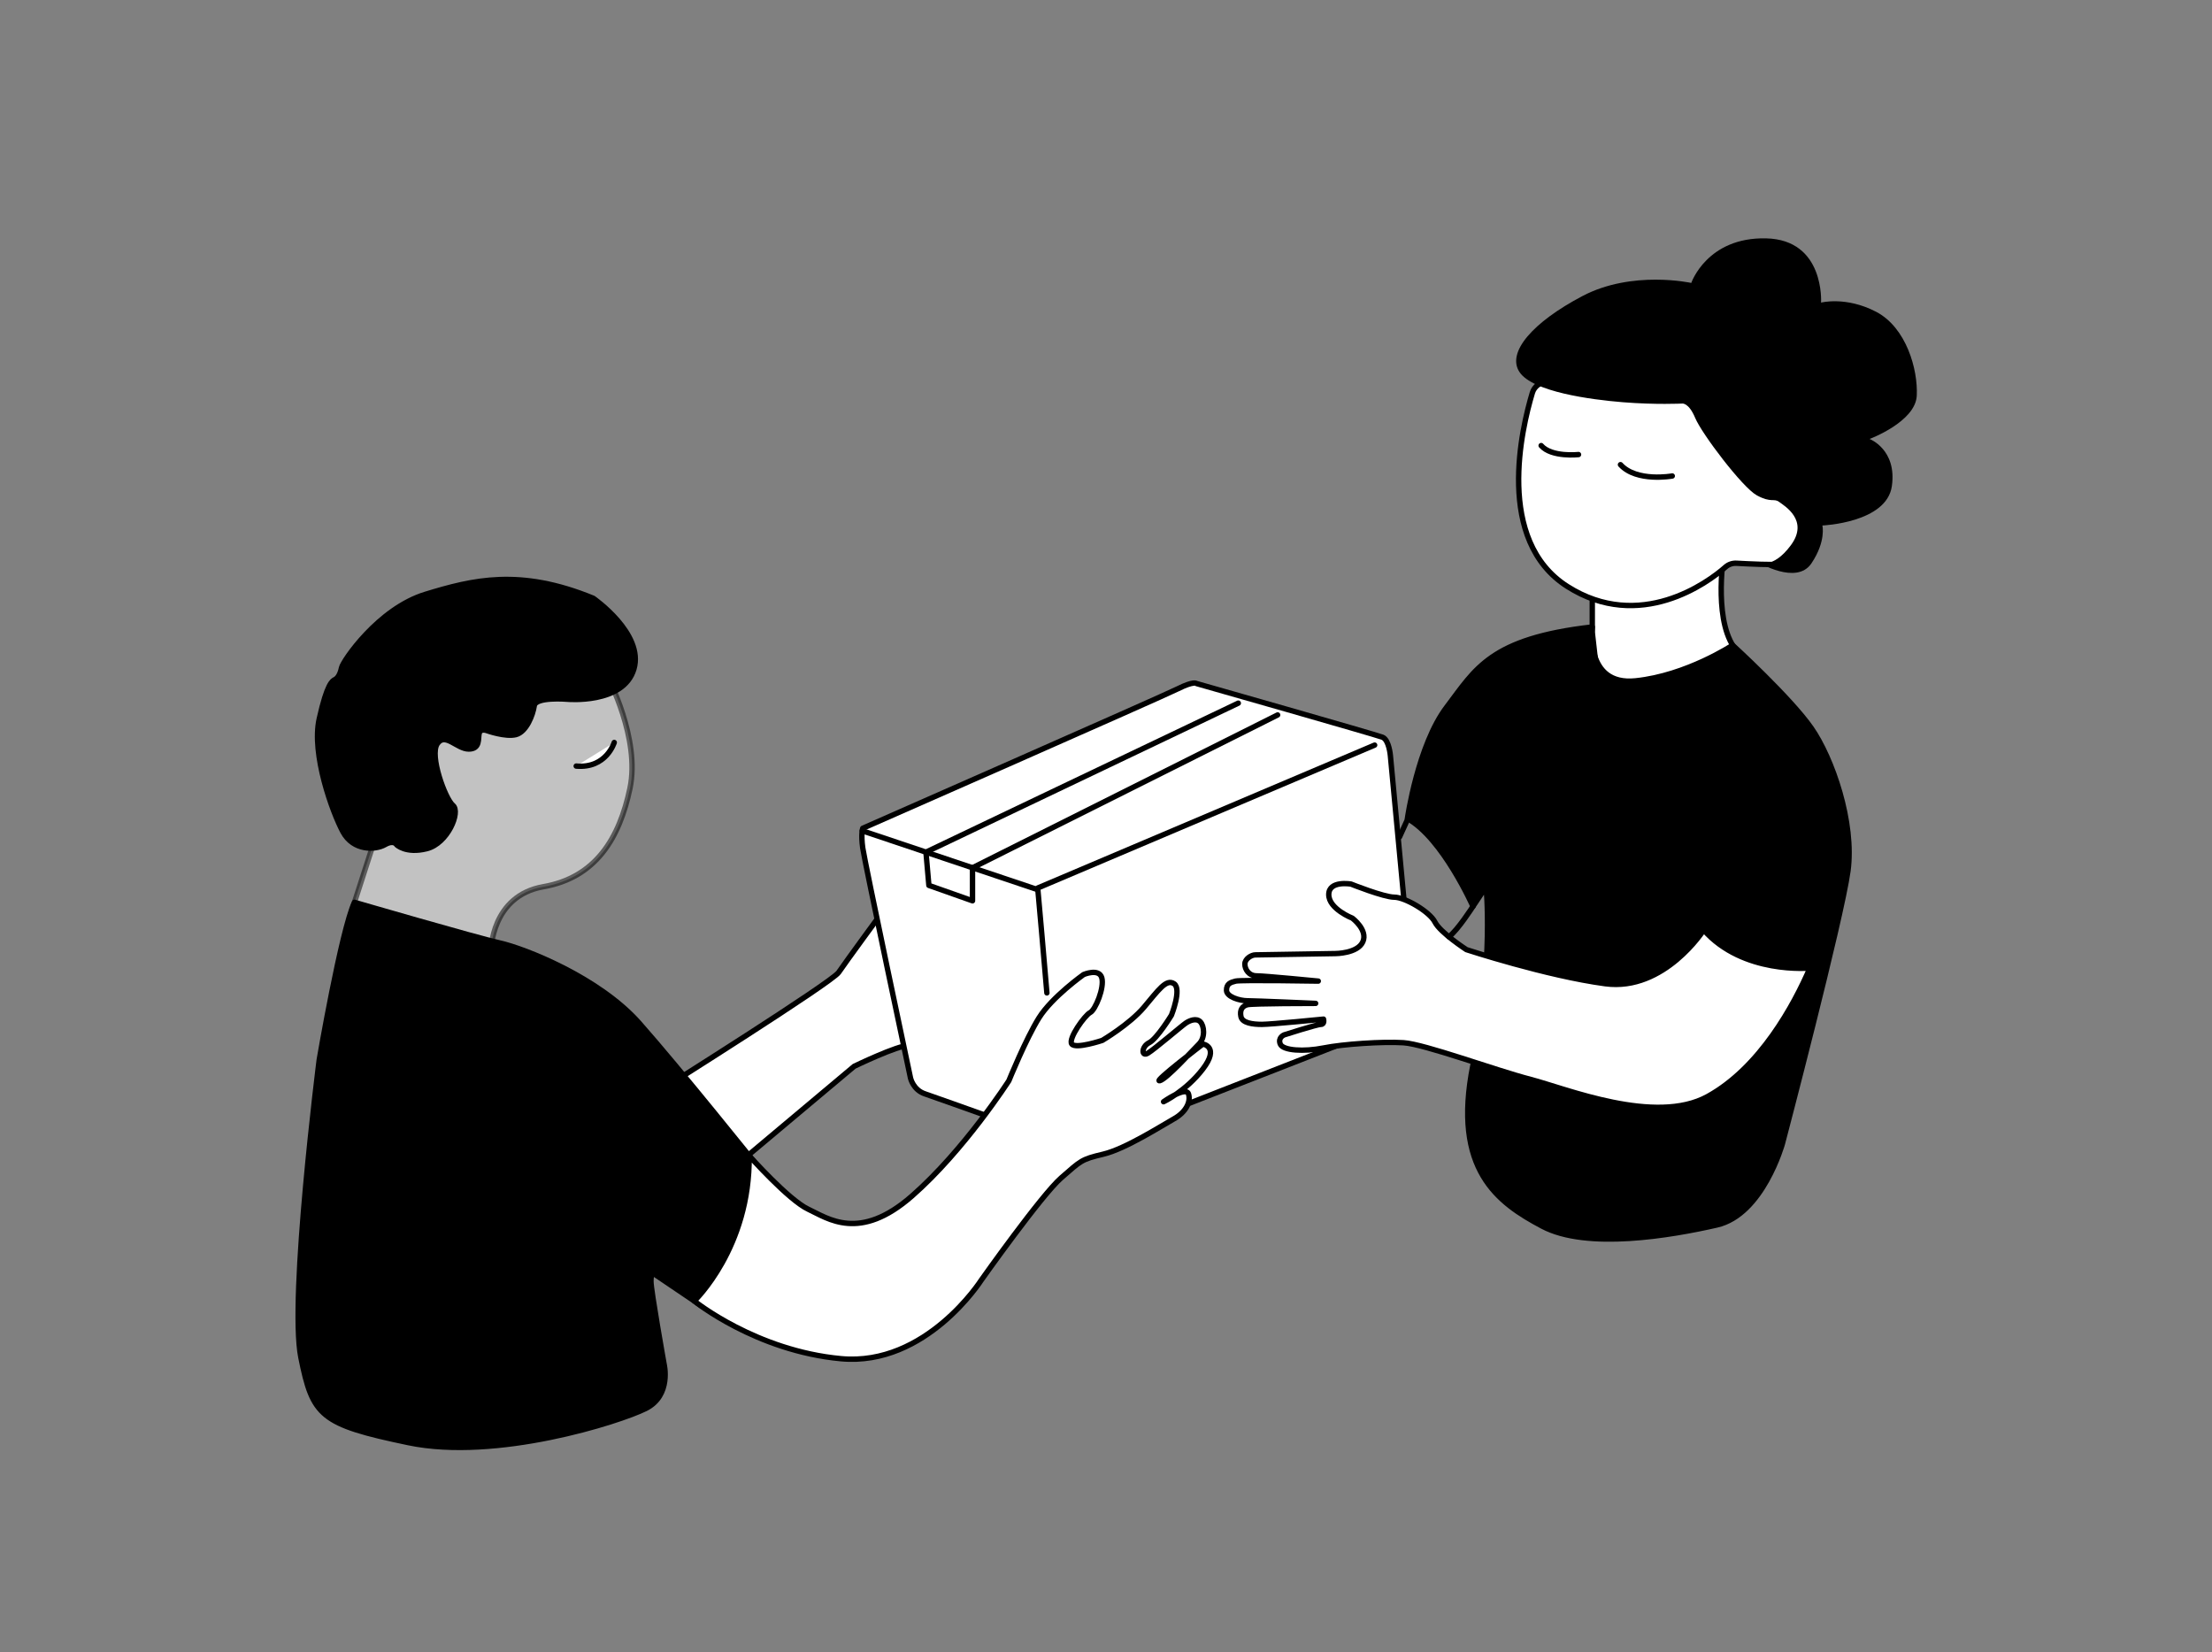 <?xml version="1.0" encoding="UTF-8"?> <svg xmlns="http://www.w3.org/2000/svg" width="1090" height="814" viewBox="0 0 1090 814" fill="none"><rect x="0" y="0" width="1090" height="814" fill="#808080" stroke="none"/><path d="M434.466 449.838C434.466 449.838 416.609 474.188 413.263 479.136C409.916 484.085 324.638 537.7 324.638 537.7L364.693 572.586L420.899 525.425C420.899 525.425 442.219 515.089 448.033 515.089C453.847 515.089 434.466 449.838 434.466 449.838Z" fill="white" stroke="black" stroke-width="2.655" stroke-linecap="round" stroke-linejoin="round"></path><path d="M685.133 372.313C685.133 372.313 684.487 364.561 681.256 363.269C678.026 361.977 589.518 336.781 589.518 336.781C589.518 336.781 588.226 335.489 580.473 339.365C572.721 343.242 425.125 408.136 425.125 408.136C425.125 408.136 424.182 410.966 425.125 417.801C426.068 424.636 448.68 531.24 448.68 531.24C448.68 531.24 449.972 537.054 455.786 538.992C461.601 540.93 530.082 565.48 530.082 565.48L665.751 512.504L692.239 447.823L685.133 372.313Z" fill="white" stroke="black" stroke-width="2.655" stroke-linecap="round" stroke-linejoin="round"></path><path d="M849.229 274.761C849.229 274.761 844.06 308.355 856.335 321.276C868.61 334.197 840.83 341.303 840.83 341.303L787.854 340.011L784.624 311.586V290.466L849.229 274.761Z" fill="white" stroke="black" stroke-width="2.655" stroke-linecap="round" stroke-linejoin="round"></path><path d="M762.341 188.192C759.001 188.192 756.055 190.375 755.092 193.567C749.84 211.023 736.68 266.272 772.348 288.974C808.016 311.676 841.604 287.107 850.242 279.426C851.734 278.095 853.692 277.423 855.688 277.533C861.625 277.869 874.101 278.47 878.946 277.985C883.791 277.5 887.926 264.612 889.677 258.236C890.278 256.052 889.858 253.713 888.546 251.866C884.321 245.915 874.921 232.762 874.424 232.762C873.868 232.762 841.068 199.504 832.146 190.44C830.725 188.993 828.78 188.185 826.752 188.185H762.341V188.192Z" fill="white" stroke="black" stroke-width="2.655" stroke-linecap="round" stroke-linejoin="round"></path><path d="M833.4 139.416C833.4 139.416 804.328 132.955 779.778 145.876C755.229 158.797 742.308 173.656 748.768 183.347C755.229 193.037 783.655 196.913 799.806 198.205C815.957 199.498 828.878 198.851 828.878 198.851C828.878 198.851 832.108 198.205 835.338 205.958C838.569 213.71 858.596 240.198 865.703 244.074C872.809 247.951 874.101 245.366 876.685 247.305C879.27 249.243 891.544 256.349 882.5 268.624C873.455 280.899 866.349 277.022 866.349 277.022C866.349 277.022 885.265 288.522 892.604 277.604C899.943 266.686 898.005 258.933 898.005 258.933C898.005 258.933 929.661 257.641 932.245 239.552C934.83 221.463 921.263 216.295 921.263 216.295C921.263 216.295 943.874 207.896 944.52 194.975C945.166 182.054 939.352 161.381 924.493 153.629C909.634 145.876 897.359 149.106 897.359 149.106C897.359 149.106 899.297 118.096 870.225 117.45C841.153 116.804 833.4 139.416 833.4 139.416Z" fill="black"></path><path d="M824.032 234.539C824.032 234.539 806.486 237.73 798.513 228.957" stroke="black" stroke-width="2.655" stroke-linecap="round" stroke-linejoin="round"></path><path d="M777.84 223.983C777.84 223.983 764.583 225.456 759.428 219.564" stroke="black" stroke-width="2.655" stroke-linecap="round" stroke-linejoin="round"></path><path d="M784.624 308.937C784.624 308.937 780.748 338.073 805.944 335.489C831.139 332.905 853.783 317.923 853.783 317.923C853.783 317.923 882.177 343.888 892.514 358.747C902.851 373.606 913.833 405.262 910.603 429.165C907.373 453.069 878.301 563.542 878.301 563.542C878.301 563.542 868.61 598.428 845.998 603.596C823.387 608.765 782.04 615.871 760.074 604.242C738.109 592.613 715.497 576.462 725.834 524.779C736.171 473.096 732.294 436.918 732.294 436.918L725.834 446.608C725.834 446.608 710.975 413.014 693.532 403.324C693.532 403.324 698.7 367.145 712.913 348.41C727.126 329.675 734.232 314.693 784.624 308.937Z" fill="black" stroke="black" stroke-width="2.655" stroke-linecap="round" stroke-linejoin="round"></path><path d="M891.867 476.972C891.867 476.972 858.919 480.202 839.537 458.237C839.537 458.237 820.156 488.601 791.084 484.724C762.012 480.848 722.603 467.927 722.603 467.927C722.603 467.927 709.682 459.529 707.098 454.36C704.514 449.192 692.239 442.086 687.07 442.086C681.902 442.086 665.751 435.625 665.751 435.625C665.751 435.625 654.768 433.687 654.768 440.794C654.768 447.9 666.397 452.422 666.397 452.422C666.397 452.422 674.15 458.237 671.565 464.051C668.981 469.865 657.998 469.865 657.998 469.865C657.998 469.865 620.528 470.511 618.59 470.511C616.651 470.511 613.421 472.45 613.421 475.034C613.421 477.618 615.359 480.848 619.236 480.848C623.112 480.848 649.6 483.432 649.6 483.432C649.6 483.432 611.483 482.786 608.899 483.432C606.315 484.078 604.377 484.724 604.377 487.955C604.377 491.185 610.837 493.123 614.713 493.123C618.59 493.123 648.308 494.415 648.308 494.415C648.308 494.415 617.297 494.415 614.713 495.061C612.129 495.707 610.837 497.645 611.483 500.875C612.129 504.106 617.297 504.752 621.82 504.752C626.342 504.752 652.184 502.167 652.184 502.167C652.184 502.167 652.869 504.752 650.911 504.752C648.954 504.752 632.803 509.92 632.803 509.92C632.803 509.92 629.572 511.212 630.864 514.442C632.157 517.672 642.493 518.318 652.184 516.38C661.875 514.442 681.256 513.15 691.593 513.796C701.93 514.442 736.816 527.363 754.259 531.885C771.703 536.408 815.634 554.497 841.476 540.284C867.317 526.071 884.115 495.061 891.867 476.972Z" fill="white" stroke="black" stroke-width="2.655" stroke-linecap="round" stroke-linejoin="round"></path><path d="M725.834 446.608C725.834 446.608 718.224 458.495 713.953 461.596L725.834 446.608Z" fill="black"></path><path d="M725.834 446.608C725.834 446.608 718.224 458.495 713.953 461.596" stroke="black" stroke-width="2.655" stroke-linecap="round" stroke-linejoin="round"></path><path d="M693.531 403.905L689.655 412.368" stroke="black" stroke-width="2.655" stroke-linecap="round" stroke-linejoin="round"></path><path d="M677.38 367.145L511.346 437.564C511.346 437.564 515.222 480.848 515.868 489.247" stroke="black" stroke-width="2.655" stroke-linecap="round" stroke-linejoin="round"></path><path d="M424.886 409.357L510.52 438.093" stroke="black" stroke-width="2.655" stroke-linecap="round" stroke-linejoin="round"></path><path d="M629.572 352.286L479.224 427.589V443.863L457.724 436.272L456.277 419.894L610.191 346.472" stroke="black" stroke-width="2.655" stroke-linecap="round" stroke-linejoin="round"></path><path opacity="0.52" d="M299.442 333.551C299.442 333.551 315.594 363.915 310.425 388.464C305.257 413.014 293.628 432.395 267.786 436.918C241.944 441.44 241.944 468.574 241.944 468.574L172.604 451.027L185.092 412.368L207.704 316.108L299.442 333.551Z" fill="white" stroke="black" stroke-width="2.655" stroke-linecap="round" stroke-linejoin="round"></path><path d="M302.674 365.853C302.674 365.853 298.798 378.774 283.938 377.482L302.674 365.853Z" fill="white"></path><path d="M302.674 365.853C302.674 365.853 298.798 378.774 283.938 377.482" stroke="black" stroke-width="2.655" stroke-linecap="round" stroke-linejoin="round"></path><path d="M292.336 294.788C292.336 294.788 317.532 312.232 312.364 329.675C307.195 347.118 279.415 344.534 279.415 344.534C279.415 344.534 263.91 343.241 263.264 347.764C262.618 352.286 259.388 360.685 254.22 361.977C249.051 363.269 240.007 360.039 240.007 360.039C240.007 360.039 236.776 358.746 236.13 361.331C235.484 363.915 236.776 369.083 230.962 369.083C225.147 369.083 219.333 360.685 215.457 366.499C211.58 372.313 219.333 393.633 223.209 396.863C227.086 400.093 220.625 415.598 210.288 418.182C199.952 420.766 195.429 416.244 195.429 416.244C195.429 416.244 194.137 413.66 189.615 416.244C185.093 418.828 174.11 419.474 168.941 409.784C163.773 400.093 153.436 371.667 157.313 354.224C161.189 336.781 163.773 335.489 165.065 334.843C166.357 334.197 167.649 332.259 168.295 329.029C168.941 325.798 186.385 299.957 209.642 292.85C232.9 285.744 256.158 279.929 292.336 294.788Z" fill="black" stroke="black" stroke-width="2.655" stroke-linecap="round" stroke-linejoin="round"></path><path d="M174.678 444.612C174.678 444.612 234.838 462.113 246.467 464.697C258.096 467.281 294.921 481.494 314.948 504.106C334.975 526.717 373.738 575.17 373.738 575.17C373.738 575.17 376.322 597.136 367.924 611.995C359.525 626.853 345.958 643.651 345.958 643.651L322.055 627.499C322.055 627.499 320.762 626.853 320.762 631.376C320.762 635.898 327.223 672.076 327.223 672.076C327.223 672.076 331.099 687.581 318.178 694.042C305.257 700.502 244.529 719.883 201.244 710.839C157.959 701.794 154.083 697.918 148.268 668.846C142.454 639.774 157.313 522.195 157.313 522.195C157.313 522.195 168.14 458.76 174.678 444.612Z" fill="black" stroke="black" stroke-width="2.655" stroke-linecap="round" stroke-linejoin="round"></path><path d="M369.145 569.453C369.145 569.453 388.597 591.321 398.288 595.843C407.978 600.366 423.484 611.994 449.325 589.383C475.167 566.772 497.133 532.531 497.133 532.531C497.133 532.531 505.531 511.858 511.992 501.521C518.452 491.185 533.958 480.202 533.958 480.202C533.958 480.202 541.555 476.946 542.925 481.804C544.294 486.662 539.772 497.645 537.188 498.937C534.604 500.229 526.205 511.858 528.143 514.442C530.081 517.026 543.177 512.646 543.177 512.646C543.177 512.646 556.569 504.752 563.676 496.353C570.782 487.955 574.658 482.14 578.535 484.724C582.411 487.309 577.243 500.229 577.243 500.229C577.243 500.229 570.136 511.858 566.26 513.796C562.384 515.734 562.384 520.903 565.614 518.965C568.844 517.026 582.411 505.398 584.349 504.106C586.287 502.813 589.518 501.521 591.456 503.46C593.394 505.398 594.04 511.212 590.81 514.442C587.579 517.672 574.658 531.885 571.428 532.531C568.198 533.177 592.748 514.442 592.748 514.442C592.748 514.442 601.146 515.734 592.748 526.717C584.349 537.7 573.366 542.868 573.366 542.868C573.366 542.868 584.349 535.116 585.641 538.992C586.933 542.868 584.349 548.036 578.535 551.267C572.72 554.497 554.631 566.125 543.648 568.71C532.665 571.294 532.665 571.94 522.975 580.338C513.284 588.737 483.566 630.73 483.566 630.73C483.566 630.73 456.432 673.368 414.439 669.492C372.446 665.616 342.114 641.053 342.114 641.053C342.114 641.053 369.72 614.772 369.145 569.453Z" fill="white" stroke="black" stroke-width="2.655" stroke-linecap="round" stroke-linejoin="round"></path></svg> 